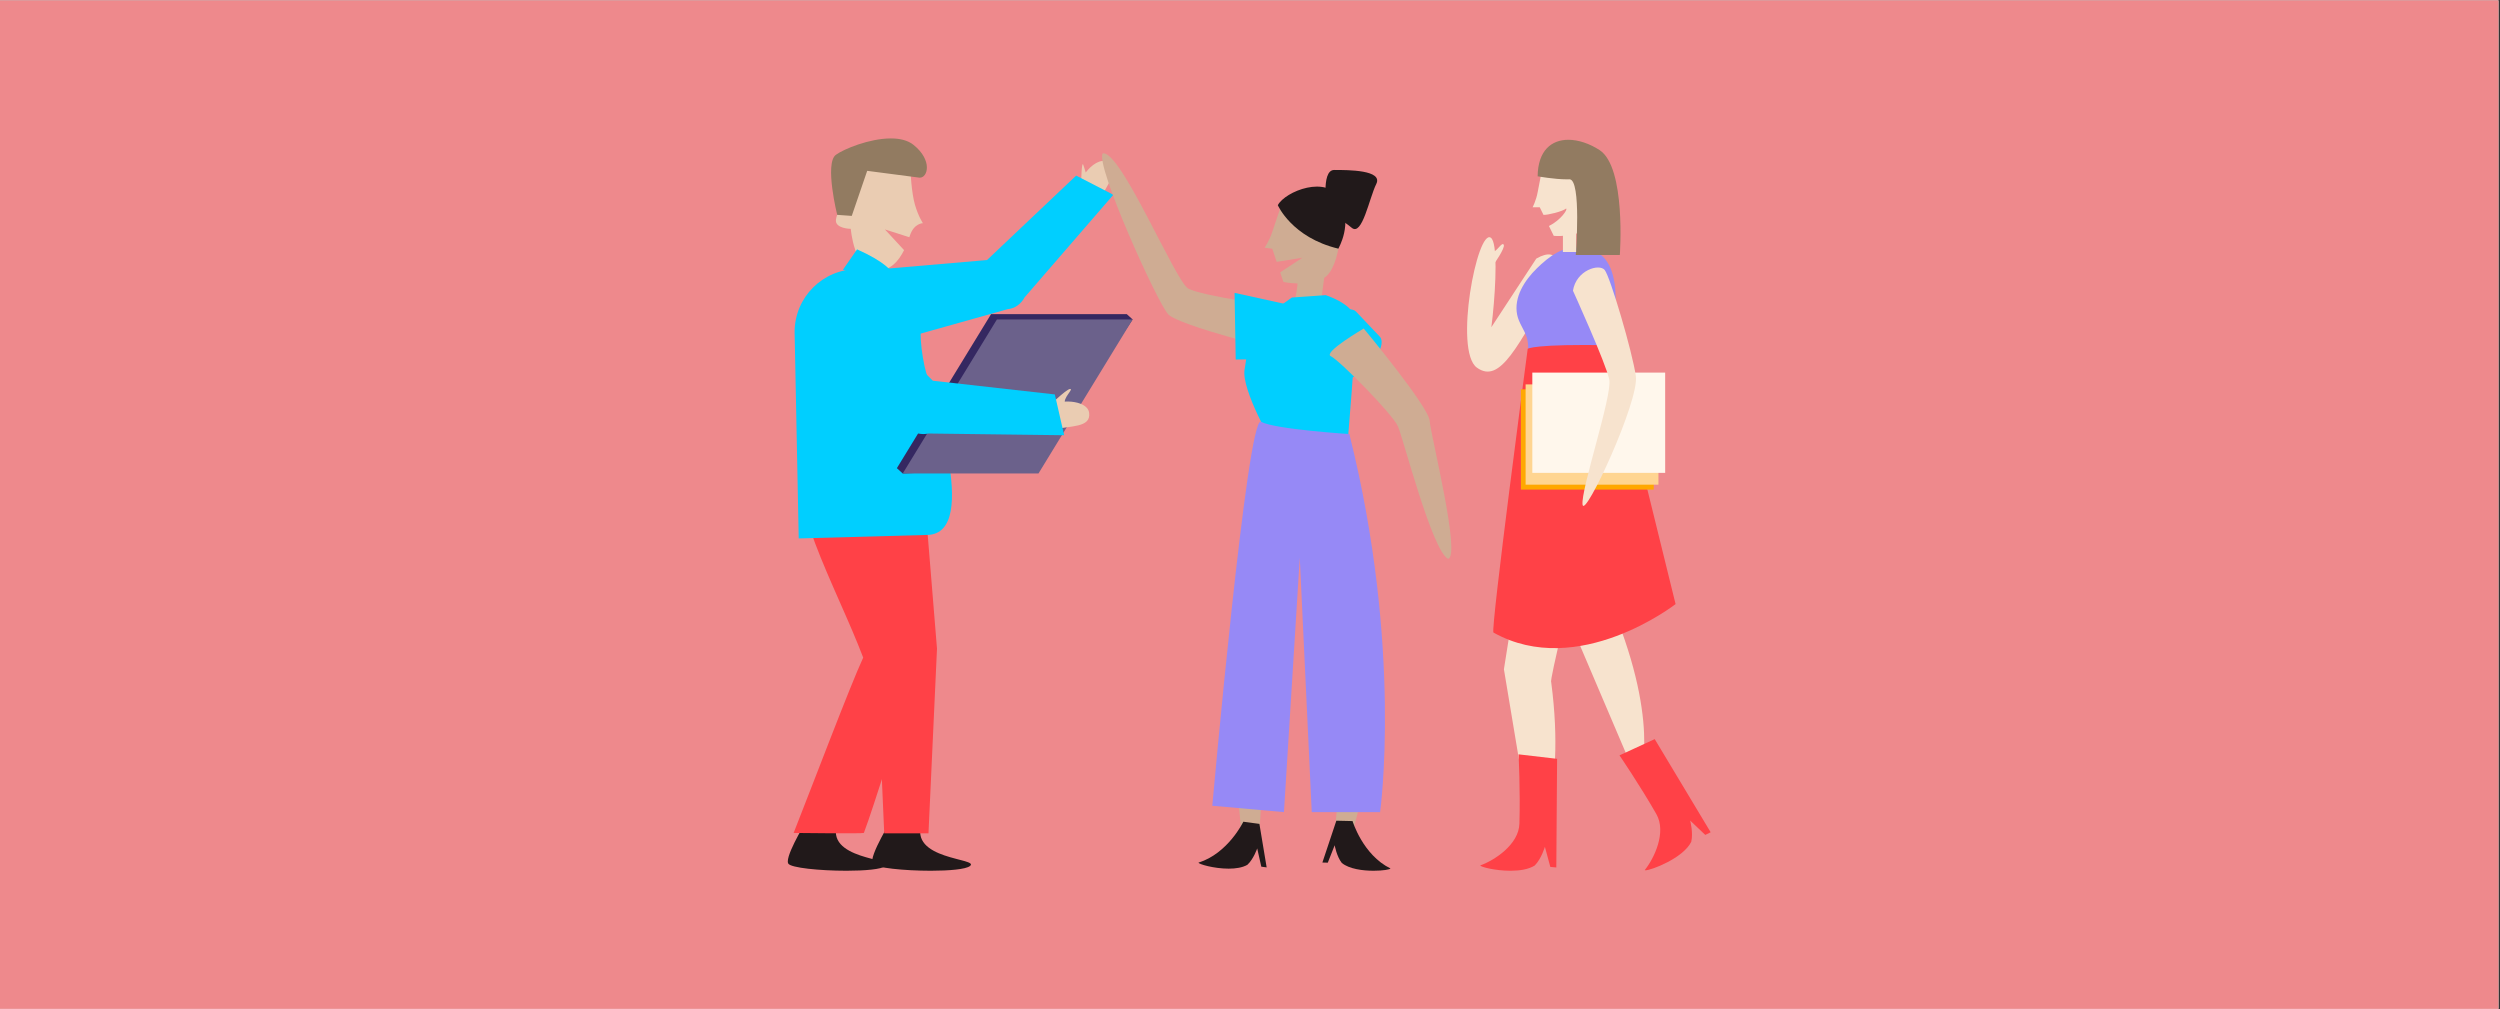 <svg xmlns="http://www.w3.org/2000/svg" xmlns:xlink="http://www.w3.org/1999/xlink" width="1090" zoomAndPan="magnify" viewBox="0 0 817.5 330" height="440" preserveAspectRatio="xMidYMid meet" version="1.0"><rect x="0" y="0" width="817.5" height="330" fill="#333333" stroke="none"/><defs><clipPath id="42d1f23e5b"><path d="M 0 0.102 L 817 0.102 L 817 329.898 L 0 329.898 Z M 0 0.102 " clip-rule="nonzero"/></clipPath><clipPath id="69ad11cbf9"><path d="M 351.773 52.375 L 364 52.375 L 364 65.586 L 351.773 65.586 Z M 351.773 52.375 " clip-rule="nonzero"/></clipPath><clipPath id="e970e124cc"><path d="M 362.199 53 C 359.906 51.742 356.902 53.945 355.027 56.41 C 354.703 55.324 354.402 54.34 354.207 53.84 C 353.961 53.203 353.793 54.43 353.684 56.043 C 353.633 56.758 353.574 58.023 353.539 59 L 353.539 59.004 C 353.203 59.883 351.676 61.02 352 61.438 L 352.004 61.438 L 359.703 65.43 C 361.688 60.578 366.656 55.453 362.199 53 " clip-rule="nonzero"/></clipPath><clipPath id="78b4181822"><path d="M 280.305 57.117 L 364.309 57.117 L 364.309 113 L 280.305 113 Z M 280.305 57.117 " clip-rule="nonzero"/></clipPath><clipPath id="86c049a6ad"><path d="M 364.07 63.691 L 351.902 57.418 L 322.758 85.031 L 287.02 88.105 C 283.008 88.449 280.074 92.43 280.465 96.992 C 280.859 101.555 283.391 113.266 287.402 112.918 L 329.492 101.102 C 331.891 100.895 333.895 99.387 335.043 97.238 Z M 364.07 63.691 " clip-rule="nonzero"/></clipPath><clipPath id="7660b5a1b4"><path d="M 285.047 267.125 L 317.562 267.125 L 317.562 284.738 L 285.047 284.738 Z M 285.047 267.125 " clip-rule="nonzero"/></clipPath><clipPath id="497fb880f0"><path d="M 292.039 267.184 C 292.039 267.184 284.035 279.98 285.328 282.379 C 286.09 283.789 295.723 284.727 304.258 284.734 L 304.445 284.734 C 310.398 284.73 315.777 284.27 317.176 283.195 C 320.594 280.574 296.746 281.32 301.527 268.91 L 292.043 267.184 Z M 292.039 267.184 " clip-rule="nonzero"/></clipPath><clipPath id="d9854858fd"><path d="M 278 149.59 L 306.723 149.59 L 306.723 272.543 L 278 272.543 Z M 278 149.59 " clip-rule="nonzero"/></clipPath><clipPath id="a2987ebcdc"><path d="M 301.348 150.297 L 306.398 212.113 L 303.613 272.492 L 289.141 272.492 L 285.801 195.781 L 278.008 149.812 Z M 301.348 150.297 " clip-rule="nonzero"/></clipPath><clipPath id="29d9e0c4c1"><path d="M 273.191 53.391 L 301.98 53.391 L 301.98 88.617 L 273.191 88.617 Z M 273.191 53.391 " clip-rule="nonzero"/></clipPath><clipPath id="c50fe45e27"><path d="M 289.359 75.02 L 297.352 77.578 C 297.438 77.332 297.52 77.09 297.594 76.867 C 298.918 73.012 301.789 72.977 301.789 72.977 C 301.789 72.977 300.297 70.797 299.168 66.879 C 298.039 62.957 297.719 55.883 297.719 55.883 L 282.426 53.445 C 282.426 53.445 278.961 68.914 277.727 69.09 C 276.492 69.262 274.09 67.363 273.367 71.742 C 272.859 74.781 278.203 74.832 278.203 74.832 C 278.203 74.832 279.289 88.371 286.449 88.555 C 291.156 88.676 293.914 85.25 295.633 81.793 Z M 289.359 75.02 " clip-rule="nonzero"/></clipPath><clipPath id="8bc48fa602"><path d="M 257.609 267.125 L 290 267.125 L 290 284.738 L 257.609 284.738 Z M 257.609 267.125 " clip-rule="nonzero"/></clipPath><clipPath id="7e3fd5135a"><path d="M 264.465 267.184 C 264.465 267.184 257.641 278.094 257.613 281.656 L 257.613 281.699 C 257.617 281.977 257.66 282.203 257.754 282.379 C 258.516 283.789 268.148 284.727 276.684 284.734 L 276.871 284.734 C 282.824 284.73 288.203 284.27 289.602 283.195 C 293.02 280.574 269.172 281.32 273.953 268.91 L 264.469 267.184 Z M 264.465 267.184 " clip-rule="nonzero"/></clipPath><clipPath id="fceea6d94d"><path d="M 259.305 144.168 L 301.645 144.168 L 301.645 272.543 L 259.305 272.543 Z M 259.305 144.168 " clip-rule="nonzero"/></clipPath><clipPath id="65c398bbdb"><path d="M 264.98 173.27 C 262.125 164.723 261.652 158.504 266.305 149.898 C 270.441 142.25 282.707 142.785 286.348 150.641 C 289.113 156.621 303.473 197.258 301.082 213.863 L 299.391 223.973 C 299.391 223.973 299.176 224.461 298.801 225.332 C 298.516 226.539 298.117 227.477 297.594 228.117 C 293.824 236.836 285.863 263.52 282.484 272.367 C 282.152 272.652 259.516 272.375 259.516 272.375 C 265.301 257.754 278.023 224.156 282.266 215.035 C 281.633 213.48 281.082 212.008 280.578 210.766 C 276.113 199.691 268.746 184.562 264.98 173.27 " clip-rule="nonzero"/></clipPath><clipPath id="74253630b2"><path d="M 259.641 87.941 L 311.465 87.941 L 311.465 176.348 L 259.641 176.348 Z M 259.641 87.941 " clip-rule="nonzero"/></clipPath><clipPath id="d606fda2c9"><path d="M 302.324 119.738 C 301.551 116.066 301.027 112.359 301.027 108.586 C 301.027 97.211 291.805 87.988 280.434 87.988 C 269.059 87.988 259.836 97.211 259.836 108.586 L 261.18 176.07 C 261.18 176.07 302.844 174.934 303.289 174.922 C 321.137 174.43 303.828 126.891 302.324 119.742 " clip-rule="nonzero"/></clipPath><clipPath id="48fadefebd"><path d="M 275.562 81.504 L 293.516 81.504 L 293.516 94.715 L 275.562 94.715 Z M 275.562 81.504 " clip-rule="nonzero"/></clipPath><clipPath id="5dca44b738"><path d="M 280.262 81.539 L 275.645 88.188 L 292.516 94.438 C 292.516 94.438 297.613 89.27 280.262 81.539 " clip-rule="nonzero"/></clipPath><clipPath id="8169653a4b"><path d="M 271.496 45.262 L 303.336 45.262 L 303.336 70.668 L 271.496 70.668 Z M 271.496 45.262 " clip-rule="nonzero"/></clipPath><clipPath id="0bc4ce0237"><path d="M 291.254 45.266 C 284.309 45.285 275.992 48.691 273.336 50.621 C 269.566 53.359 273.762 70.258 273.762 70.258 L 278.527 70.598 L 283.57 55.863 L 300.555 58.082 C 300.633 58.094 300.715 58.098 300.789 58.098 C 303.375 58.098 305.023 52.457 298.742 47.387 C 296.859 45.863 294.234 45.27 291.363 45.266 Z M 291.254 45.266 " clip-rule="nonzero"/></clipPath><clipPath id="9d63cef473"><path d="M 293.176 102.508 L 370.402 102.508 L 370.402 155 L 293.176 155 Z M 293.176 102.508 " clip-rule="nonzero"/></clipPath><clipPath id="916ea0510a"><path d="M 337.668 153.094 L 295.191 154.828 L 293.277 153.094 L 324.078 102.727 L 368.465 102.727 L 370.375 104.461 Z M 337.668 153.094 " clip-rule="nonzero"/></clipPath><clipPath id="d37e5a6760"><path d="M 295 104.199 L 370.402 104.199 L 370.402 155 L 295 155 Z M 295 104.199 " clip-rule="nonzero"/></clipPath><clipPath id="e8a6e1364d"><path d="M 339.582 154.828 L 295.191 154.828 L 325.992 104.461 L 370.379 104.461 Z M 339.582 154.828 " clip-rule="nonzero"/></clipPath><clipPath id="ec3913b712"><path d="M 342 127 L 350.418 127 L 350.418 134.348 L 342 134.348 Z M 342 127 " clip-rule="nonzero"/></clipPath><clipPath id="f7af844edf"><path d="M 342.289 133.492 C 342.289 133.492 348.688 127.184 349.934 127.184 C 351.176 127.184 347.355 130.293 348.332 132.027 C 349.309 133.762 348.422 134.113 348.422 134.113 Z M 342.289 133.492 " clip-rule="nonzero"/></clipPath><clipPath id="8e26162cb5"><path d="M 344.324 131 L 356.516 131 L 356.516 140.781 L 344.324 140.781 Z M 344.324 131 " clip-rule="nonzero"/></clipPath><clipPath id="8e71b6ee39"><path d="M 344.73 140.469 C 349.793 139.117 356.883 139.98 356.141 134.945 C 355.477 130.434 345.09 130.562 344.465 132.863 Z M 344.73 140.469 " clip-rule="nonzero"/></clipPath><clipPath id="144714e1f9"><path d="M 260 97.086 L 348 97.086 L 348 142.477 L 260 142.477 Z M 260 97.086 " clip-rule="nonzero"/></clipPath><clipPath id="f501603a0d"><path d="M 347.98 142.32 L 344.93 128.98 L 305.035 124.5 L 279.645 99.16 C 276.793 96.312 271.859 96.637 268.621 99.883 C 265.383 103.125 258.07 112.609 260.918 115.453 L 297.09 140.008 C 298.793 141.707 301.238 142.27 303.625 141.758 Z M 347.98 142.32 " clip-rule="nonzero"/></clipPath><clipPath id="a81d04ad54"><path d="M 403.262 243.754 L 414.438 243.754 L 414.438 276 L 403.262 276 Z M 403.262 243.754 " clip-rule="nonzero"/></clipPath><clipPath id="ba78da3d54"><path d="M 414.195 243.785 C 413.125 246.434 411.633 275.977 411.633 275.977 L 406.242 275.293 C 406.242 275.293 404.398 255.934 403.434 246.535 Z M 414.195 243.785 " clip-rule="nonzero"/></clipPath><clipPath id="f4576ddf8d"><path d="M 391.742 268.48 L 414.438 268.48 L 414.438 284.059 L 391.742 284.059 Z M 391.742 268.48 " clip-rule="nonzero"/></clipPath><clipPath id="b248750ad2"><path d="M 406.57 268.703 C 406.57 268.703 401.566 279.086 391.914 282.074 C 391.867 282.555 396.949 284.051 401.781 284.051 C 404.059 284.051 406.281 283.719 407.891 282.793 C 409.926 280.926 411.105 277.43 411.105 277.43 L 412.445 283.402 L 414.195 283.637 L 411.828 269.41 Z M 406.57 268.703 " clip-rule="nonzero"/></clipPath><clipPath id="42702f59d0"><path d="M 436.117 242.398 L 448.988 242.398 L 448.988 275.254 L 436.117 275.254 Z M 436.117 242.398 " clip-rule="nonzero"/></clipPath><clipPath id="0756e4e9e2"><path d="M 438.641 242.691 L 448.844 247.086 C 446.43 256.219 441.582 275.051 441.582 275.051 L 436.148 274.887 C 436.148 274.887 439.289 245.469 438.641 242.688 " clip-rule="nonzero"/></clipPath><clipPath id="8c86a01097"><path d="M 432.391 268.141 L 454.746 268.141 L 454.746 284.738 L 432.391 284.738 Z M 432.391 268.141 " clip-rule="nonzero"/></clipPath><clipPath id="68df759066"><path d="M 436.984 268.367 L 432.418 282.051 L 434.188 282.094 L 436.441 276.398 C 436.441 276.398 437.062 280.035 438.781 282.199 C 441.211 284.16 445.609 284.734 449.168 284.734 C 452.223 284.734 454.652 284.312 454.672 283.984 C 445.605 279.527 442.285 268.492 442.285 268.492 Z M 436.984 268.367 " clip-rule="nonzero"/></clipPath><clipPath id="65d55c92ba"><path d="M 360.242 50.004 L 422.566 50.004 L 422.566 115 L 360.242 115 Z M 360.242 50.004 " clip-rule="nonzero"/></clipPath><clipPath id="270c1b6934"><path d="M 419.812 114.91 C 419.812 114.91 385.555 106.598 381.977 102.742 C 378.398 98.887 358.023 53.773 360.602 50.16 C 366.484 49.039 384.344 92.043 388.57 94.371 C 392.801 96.699 418.539 100.641 421.469 99.922 C 424.402 99.203 419.812 114.91 419.812 114.91 " clip-rule="nonzero"/></clipPath><clipPath id="6beae22c64"><path d="M 420.195 87.602 L 433.746 87.602 L 433.746 102.844 L 420.195 102.844 Z M 420.195 87.602 " clip-rule="nonzero"/></clipPath><clipPath id="27c60becd6"><path d="M 424.453 89.754 C 424.453 89.754 424.414 101.121 420.453 102.73 L 431.523 101.949 L 433.426 87.762 Z M 424.453 89.754 " clip-rule="nonzero"/></clipPath><clipPath id="af8c8a4d90"><path d="M 413.422 65 L 438.488 65 L 438.488 92.684 L 413.422 92.684 Z M 413.422 65 " clip-rule="nonzero"/></clipPath><clipPath id="171a95f592"><path d="M 435.883 67.527 C 431.785 66.57 422.043 63.113 418.98 67.172 C 418.98 67.172 417.09 72.547 416.082 75.691 C 415.074 78.836 413.512 80.992 413.512 80.992 L 416.039 81.328 L 417.473 85.621 L 425.879 84.277 L 418.621 89.062 L 419.668 92.184 C 419.668 92.184 426.844 93.891 432.738 90.977 C 438.637 88.062 439.977 68.488 435.883 67.527 " clip-rule="nonzero"/></clipPath><clipPath id="9c31c33dfa"><path d="M 406.648 96.41 L 443.23 96.41 L 443.23 149.25 L 406.648 149.25 Z M 406.648 96.41 " clip-rule="nonzero"/></clipPath><clipPath id="591cb1ffc5"><path d="M 433.523 96.512 C 433.523 96.512 441.969 99.23 442.984 103.645 C 443.996 108.059 440.277 149.105 440.277 149.105 L 416.633 145.938 C 416.633 145.938 405.75 127.363 406.992 120.754 C 408.234 114.145 406.961 107.84 422.449 97.289 Z M 433.523 96.512 " clip-rule="nonzero"/></clipPath><clipPath id="c0f80b8b90"><path d="M 396.148 137.734 L 453 137.734 L 453 265.77 L 396.148 265.77 Z M 396.148 137.734 " clip-rule="nonzero"/></clipPath><clipPath id="b475c7216b"><path d="M 441.234 141.938 C 441.234 141.938 416.844 140.379 412.352 137.918 C 407.859 135.457 396.418 263.484 396.418 263.484 L 419.852 265.559 L 425.027 182.387 L 428.941 265.559 L 451.293 265.559 C 451.293 265.559 458.789 211.891 441.238 141.938 " clip-rule="nonzero"/></clipPath><clipPath id="02ecf8615e"><path d="M 419.52 101 L 452 101 L 452 128 L 419.52 128 Z M 419.52 101 " clip-rule="nonzero"/></clipPath><clipPath id="2383e79720"><path d="M 443.398 101.863 L 451.168 110.059 C 453.598 112.625 448.516 119.793 445.477 121.555 L 435.758 127.207 C 433.516 128.508 430.617 128.129 428.766 126.285 L 421.23 118.805 C 418.773 116.367 419.129 112.414 421.977 110.504 L 431.465 104.141 C 433.777 102.586 441.469 99.82 443.398 101.859 " clip-rule="nonzero"/></clipPath><clipPath id="0702daf553"><path d="M 403.598 95.73 L 421.891 95.73 L 421.891 117.75 L 403.598 117.75 Z M 403.598 95.73 " clip-rule="nonzero"/></clipPath><clipPath id="82c5788028"><path d="M 420.355 99.43 L 403.703 95.762 L 404.078 117.566 L 415.406 117.391 C 419.156 117.336 422.039 114.051 421.613 110.324 Z M 420.355 99.43 " clip-rule="nonzero"/></clipPath><clipPath id="8c9bd28919"><path d="M 417.824 61 L 440 61 L 440 81.504 L 417.824 81.504 Z M 417.824 61 " clip-rule="nonzero"/></clipPath><clipPath id="3ade5e8fa5"><path d="M 417.848 67.094 C 417.848 67.094 422.402 77.668 437.652 81.316 C 437.707 81.016 442.375 73.469 438.246 65.242 C 434.117 57.016 420.219 62.57 417.848 67.094 " clip-rule="nonzero"/></clipPath><clipPath id="c473989d4e"><path d="M 433.406 55.426 L 450.344 55.426 L 450.344 75 L 433.406 75 Z M 433.406 55.426 " clip-rule="nonzero"/></clipPath><clipPath id="64caeff2e2"><path d="M 433.996 69.328 C 433.996 69.328 431.703 55.578 436.289 55.578 C 440.875 55.578 452.332 55.578 450.039 60.164 C 447.746 64.75 445.453 77.352 442.02 74.488 C 438.586 71.621 433.996 69.328 433.996 69.328 " clip-rule="nonzero"/></clipPath><clipPath id="d41c895eb3"><path d="M 434.762 107.25 L 474.73 107.25 L 474.73 182.781 L 434.762 182.781 Z M 434.762 107.25 " clip-rule="nonzero"/></clipPath><clipPath id="04d3f92a95"><path d="M 445.941 107.434 C 445.941 107.434 467.168 132.945 467.496 137.609 C 467.824 142.27 477.797 181.824 473.52 182.738 C 468.262 180.062 458.902 143.395 457.105 139.367 C 455.309 135.344 437.91 117.723 435.191 116.492 C 432.473 115.266 445.941 107.43 445.941 107.43 " clip-rule="nonzero"/></clipPath><clipPath id="cebb400b0e"><path d="M 479.66 77.426 L 509.828 77.426 L 509.828 121.543 L 479.66 121.543 Z M 479.66 77.426 " clip-rule="nonzero"/></clipPath><clipPath id="5996ed1545"><path d="M 502.371 84.559 L 485.129 110.879 C 485.449 131.867 491.934 80.883 487.508 77.742 C 483.082 74.602 475.336 114.723 482.941 120.215 C 490.543 125.703 496.293 113.336 508.848 91.305 C 510.523 88.359 510.398 79.926 502.375 84.559 " clip-rule="nonzero"/></clipPath><clipPath id="eb628e22f3"><path d="M 509.504 163.066 L 537.727 163.066 L 537.727 256 L 509.504 256 Z M 509.504 163.066 " clip-rule="nonzero"/></clipPath><clipPath id="250b017f18"><path d="M 509.703 163.176 L 512.863 202.168 L 535.781 255.918 C 535.781 255.918 543.137 239.555 528.871 202.594 C 528.172 202.43 528.332 169.797 528.332 169.797 Z M 509.703 163.176 " clip-rule="nonzero"/></clipPath><clipPath id="acdf22caa5"><path d="M 491.664 180 L 514.695 180 L 514.695 276.602 L 491.664 276.602 Z M 491.664 180 " clip-rule="nonzero"/></clipPath><clipPath id="72dee2054d"><path d="M 497.898 180.211 L 491.781 218.848 L 501.383 276.488 C 501.383 276.488 512.391 262.32 507.238 223.035 C 506.594 222.715 514.449 191.035 514.449 191.035 Z M 497.898 180.211 " clip-rule="nonzero"/></clipPath><clipPath id="7a09f64a0e"><path d="M 501.07 52 L 523.129 52 L 523.129 77.426 L 501.07 77.426 Z M 501.07 52 " clip-rule="nonzero"/></clipPath><clipPath id="c6d8c3c753"><path d="M 519.742 52.902 C 515.93 52.531 506.715 50.59 504.438 54.625 C 504.438 54.625 503.379 59.711 502.852 62.672 C 502.32 65.629 501.168 67.766 501.168 67.766 L 503.492 67.766 L 504.719 70.27 C 506.184 70.316 510.93 69.168 512.113 68.188 C 512.762 68.406 510.367 71.996 506.504 73.902 L 508.082 77.125 C 508.082 77.125 514.766 77.797 519.742 74.453 C 524.715 71.109 523.551 53.273 519.742 52.902 " clip-rule="nonzero"/></clipPath><clipPath id="db3c5e82a5"><path d="M 495.883 80.668 L 529.293 80.668 L 529.293 146.844 L 495.883 146.844 Z M 495.883 80.668 " clip-rule="nonzero"/></clipPath><clipPath id="bae3c86698"><path d="M 514.77 81.32 C 532.109 79.453 528.383 102.262 527.086 112.875 C 526.461 117.977 531.719 142.922 527.117 145.082 C 524.176 146.461 519.375 146.461 516.105 146.301 C 513.516 146.172 503.422 147.406 501.359 145.566 C 498.711 143.207 498.855 121.633 499.324 118.348 C 499.684 115.824 500.02 112.734 499.238 110.293 C 498.402 107.688 496.656 105.656 496.105 102.902 C 494.969 97.219 498.543 91.66 502.539 87.758 C 506.297 84.094 511.684 79.688 517.352 81.32 " clip-rule="nonzero"/></clipPath><clipPath id="99252fd481"><path d="M 488.098 112.785 L 548 112.785 L 548 212 L 488.098 212 Z M 488.098 112.785 " clip-rule="nonzero"/></clipPath><clipPath id="0db87b9591"><path d="M 527.082 112.898 L 547.918 197.539 C 547.918 197.539 516.043 222.363 488.352 206.84 C 487.387 205.836 499.559 114.062 499.559 114.062 C 499.559 114.062 501.293 112.41 527.086 112.898 " clip-rule="nonzero"/></clipPath><clipPath id="517d292bc6"><path d="M 502.695 45.637 L 529.941 45.637 L 529.941 83.59 L 502.695 83.59 Z M 502.695 45.637 " clip-rule="nonzero"/></clipPath><clipPath id="6d79045e2a"><path d="M 512.852 45.707 C 507.383 45.707 502.91 49.152 502.809 57.652 C 502.809 57.652 508.285 58.645 512.309 58.645 C 512.602 58.645 512.891 58.637 513.168 58.629 C 513.184 58.629 513.195 58.629 513.211 58.629 C 517.203 58.629 515.273 83.375 515.273 83.375 L 529.684 83.375 C 529.684 83.375 531.793 54.734 523.051 49.07 C 519.773 46.945 516.133 45.707 512.852 45.707 Z M 512.852 45.707 " clip-rule="nonzero"/></clipPath><clipPath id="abc1fb9a6e"><path d="M 484 246.434 L 509.18 246.434 L 509.18 285 L 484 285 Z M 484 246.434 " clip-rule="nonzero"/></clipPath><clipPath id="5e436627b0"><path d="M 496.574 246.664 C 496.574 246.664 497.176 258.637 496.848 269.363 C 496.641 276.156 488.715 281.324 484.066 282.984 C 484.039 283.477 488.906 284.727 493.887 284.738 L 493.992 284.738 C 496.91 284.73 499.855 284.293 501.859 283.02 C 504.035 280.844 505.18 276.902 505.18 276.902 L 506.953 283.484 L 508.914 283.664 L 509.172 248.137 L 496.57 246.668 Z M 496.574 246.664 " clip-rule="nonzero"/></clipPath><clipPath id="1d758dda3b"><path d="M 529.293 241.566 L 559.461 241.566 L 559.461 284.711 L 529.293 284.711 Z M 529.293 241.566 " clip-rule="nonzero"/></clipPath><clipPath id="f914a13c64"><path d="M 541.094 241.688 L 529.574 247 C 529.574 247 536.328 256.906 541.641 266.23 C 545.004 272.137 540.93 280.68 537.828 284.516 C 537.855 284.566 537.945 284.59 538.09 284.59 C 539.91 284.59 550.398 280.637 553.035 275.273 C 553.754 272.285 552.68 268.32 552.68 268.32 L 557.625 273.016 L 559.387 272.148 L 541.094 241.691 Z M 541.094 241.688 " clip-rule="nonzero"/></clipPath><clipPath id="a8b0194ace"><path d="M 511.074 75.922 L 515.391 75.922 L 515.391 82.398 L 511.074 82.398 Z M 511.074 75.922 " clip-rule="nonzero"/></clipPath><clipPath id="4f18b129ca"><path d="M 485.176 79.695 L 491.988 79.695 L 491.988 88.777 L 485.176 88.777 Z M 485.176 79.695 " clip-rule="nonzero"/></clipPath><clipPath id="a9c974a6a6"><path d="M 485.195 88.711 C 485.195 88.711 486.867 82.879 488.297 82.395 C 489.727 81.91 491.191 78.98 491.727 80.047 C 492.258 81.109 488.461 86.445 488.461 86.445 Z M 485.195 88.711 " clip-rule="nonzero"/></clipPath><clipPath id="c0f6b03bb9"><path d="M 497.18 127.059 L 540.973 127.059 L 540.973 160.145 L 497.18 160.145 Z M 497.18 127.059 " clip-rule="nonzero"/></clipPath><clipPath id="332ddb7991"><path d="M 540.766 160.094 L 497.324 160.094 L 497.324 127.305 L 540.762 127.305 Z M 540.766 160.094 " clip-rule="nonzero"/></clipPath><clipPath id="787a8a0a70"><path d="M 498.875 125.707 L 542.312 125.707 L 542.312 158.496 L 498.875 158.496 Z M 498.875 125.707 " clip-rule="nonzero"/></clipPath><clipPath id="d3d1d68b79"><path d="M 501 121.543 L 544.539 121.543 L 544.539 154.629 L 501 154.629 Z M 501 121.543 " clip-rule="nonzero"/></clipPath><clipPath id="7b9d8004e4"><path d="M 544.512 154.629 L 501.07 154.629 L 501.07 121.836 L 544.508 121.836 Z M 544.512 154.629 " clip-rule="nonzero"/></clipPath><clipPath id="86c57bb540"><path d="M 514.047 87.156 L 535 87.156 L 535 165.66 L 514.047 165.66 Z M 514.047 87.156 " clip-rule="nonzero"/></clipPath><clipPath id="3a3396565c"><path d="M 514.359 95.062 C 514.359 95.062 525.219 118.961 526.238 124.145 C 527.258 129.324 516.793 160.406 517.5 165.051 C 518.207 169.695 536.086 131.027 534.926 122.984 C 533.766 114.941 526.531 90.484 524.734 88.289 C 522.934 86.09 515.406 88.344 514.359 95.062 " clip-rule="nonzero"/></clipPath></defs><g clip-path="url(#42d1f23e5b)"><path fill="#ffffff" d="M 0 0.102 L 817 0.102 L 817 329.898 L 0 329.898 Z M 0 0.102 " fill-opacity="1" fill-rule="nonzero"/><path fill="#ee898c" d="M 0 0.102 L 817 0.102 L 817 329.898 L 0 329.898 Z M 0 0.102 " fill-opacity="1" fill-rule="nonzero"/></g><g clip-path="url(#69ad11cbf9)"><g clip-path="url(#e970e124cc)"><path fill="#eaccb2" d="M 255.918 43.57 L 476.422 43.57 L 476.422 286.43 L 255.918 286.43 Z M 255.918 43.57 " fill-opacity="1" fill-rule="nonzero"/></g></g><g clip-path="url(#78b4181822)"><g clip-path="url(#86c049a6ad)"><path fill="#00cfff" d="M 255.918 43.57 L 476.422 43.57 L 476.422 286.43 L 255.918 286.43 Z M 255.918 43.57 " fill-opacity="1" fill-rule="nonzero"/></g></g><g clip-path="url(#7660b5a1b4)"><g clip-path="url(#497fb880f0)"><path fill="#21191a" d="M 255.918 43.57 L 476.422 43.57 L 476.422 286.43 L 255.918 286.43 Z M 255.918 43.57 " fill-opacity="1" fill-rule="nonzero"/></g></g><g clip-path="url(#d9854858fd)"><g clip-path="url(#a2987ebcdc)"><path fill="#ff4147" d="M 255.918 43.57 L 476.422 43.57 L 476.422 286.43 L 255.918 286.43 Z M 255.918 43.57 " fill-opacity="1" fill-rule="nonzero"/></g></g><g clip-path="url(#29d9e0c4c1)"><g clip-path="url(#c50fe45e27)"><path fill="#eaccb2" d="M 255.918 43.57 L 476.422 43.57 L 476.422 286.43 L 255.918 286.43 Z M 255.918 43.57 " fill-opacity="1" fill-rule="nonzero"/></g></g><g clip-path="url(#8bc48fa602)"><g clip-path="url(#7e3fd5135a)"><path fill="#21191a" d="M 255.918 43.57 L 476.422 43.57 L 476.422 286.43 L 255.918 286.43 Z M 255.918 43.57 " fill-opacity="1" fill-rule="nonzero"/></g></g><g clip-path="url(#fceea6d94d)"><g clip-path="url(#65c398bbdb)"><path fill="#ff4147" d="M 255.918 43.57 L 476.422 43.57 L 476.422 286.43 L 255.918 286.43 Z M 255.918 43.57 " fill-opacity="1" fill-rule="nonzero"/></g></g><g clip-path="url(#74253630b2)"><g clip-path="url(#d606fda2c9)"><path fill="#00cfff" d="M 255.918 43.57 L 476.422 43.57 L 476.422 286.43 L 255.918 286.43 Z M 255.918 43.57 " fill-opacity="1" fill-rule="nonzero"/></g></g><g clip-path="url(#48fadefebd)"><g clip-path="url(#5dca44b738)"><path fill="#00cfff" d="M 255.918 43.57 L 476.422 43.57 L 476.422 286.43 L 255.918 286.43 Z M 255.918 43.57 " fill-opacity="1" fill-rule="nonzero"/></g></g><g clip-path="url(#8169653a4b)"><g clip-path="url(#0bc4ce0237)"><path fill="#927b61" d="M 255.918 43.57 L 476.422 43.57 L 476.422 286.43 L 255.918 286.43 Z M 255.918 43.57 " fill-opacity="1" fill-rule="nonzero"/></g></g><g clip-path="url(#9d63cef473)"><g clip-path="url(#916ea0510a)"><path fill="#352861" d="M 255.918 43.57 L 476.422 43.57 L 476.422 286.43 L 255.918 286.43 Z M 255.918 43.57 " fill-opacity="1" fill-rule="nonzero"/></g></g><g clip-path="url(#d37e5a6760)"><g clip-path="url(#e8a6e1364d)"><path fill="#6b618b" d="M 255.918 43.57 L 476.422 43.57 L 476.422 286.43 L 255.918 286.43 Z M 255.918 43.57 " fill-opacity="1" fill-rule="nonzero"/></g></g><g clip-path="url(#ec3913b712)"><g clip-path="url(#f7af844edf)"><path fill="#eaccb2" d="M 255.918 43.57 L 476.422 43.57 L 476.422 286.43 L 255.918 286.43 Z M 255.918 43.57 " fill-opacity="1" fill-rule="nonzero"/></g></g><g clip-path="url(#8e26162cb5)"><g clip-path="url(#8e71b6ee39)"><path fill="#eaccb2" d="M 255.918 43.57 L 476.422 43.57 L 476.422 286.43 L 255.918 286.43 Z M 255.918 43.57 " fill-opacity="1" fill-rule="nonzero"/></g></g><g clip-path="url(#144714e1f9)"><g clip-path="url(#f501603a0d)"><path fill="#00cfff" d="M 255.918 43.57 L 476.422 43.57 L 476.422 286.43 L 255.918 286.43 Z M 255.918 43.57 " fill-opacity="1" fill-rule="nonzero"/></g></g><g clip-path="url(#a81d04ad54)"><g clip-path="url(#ba78da3d54)"><path fill="#cfac93" d="M 255.918 43.57 L 476.422 43.57 L 476.422 286.43 L 255.918 286.43 Z M 255.918 43.57 " fill-opacity="1" fill-rule="nonzero"/></g></g><g clip-path="url(#f4576ddf8d)"><g clip-path="url(#b248750ad2)"><path fill="#21191a" d="M 255.918 43.57 L 476.422 43.57 L 476.422 286.43 L 255.918 286.43 Z M 255.918 43.57 " fill-opacity="1" fill-rule="nonzero"/></g></g><g clip-path="url(#42702f59d0)"><g clip-path="url(#0756e4e9e2)"><path fill="#cfac93" d="M 255.918 43.57 L 476.422 43.57 L 476.422 286.43 L 255.918 286.43 Z M 255.918 43.57 " fill-opacity="1" fill-rule="nonzero"/></g></g><g clip-path="url(#8c86a01097)"><g clip-path="url(#68df759066)"><path fill="#21191a" d="M 255.918 43.57 L 476.422 43.57 L 476.422 286.43 L 255.918 286.43 Z M 255.918 43.57 " fill-opacity="1" fill-rule="nonzero"/></g></g><g clip-path="url(#65d55c92ba)"><g clip-path="url(#270c1b6934)"><path fill="#cfac93" d="M 255.918 43.57 L 476.422 43.57 L 476.422 286.43 L 255.918 286.43 Z M 255.918 43.57 " fill-opacity="1" fill-rule="nonzero"/></g></g><g clip-path="url(#6beae22c64)"><g clip-path="url(#27c60becd6)"><path fill="#cfac93" d="M 255.918 43.57 L 476.422 43.57 L 476.422 286.43 L 255.918 286.43 Z M 255.918 43.57 " fill-opacity="1" fill-rule="nonzero"/></g></g><g clip-path="url(#af8c8a4d90)"><g clip-path="url(#171a95f592)"><path fill="#cfac93" d="M 255.918 43.57 L 476.422 43.57 L 476.422 286.43 L 255.918 286.43 Z M 255.918 43.57 " fill-opacity="1" fill-rule="nonzero"/></g></g><g clip-path="url(#9c31c33dfa)"><g clip-path="url(#591cb1ffc5)"><path fill="#00cfff" d="M 255.918 43.57 L 476.422 43.57 L 476.422 286.43 L 255.918 286.43 Z M 255.918 43.57 " fill-opacity="1" fill-rule="nonzero"/></g></g><g clip-path="url(#c0f80b8b90)"><g clip-path="url(#b475c7216b)"><path fill="#9689f6" d="M 255.918 43.57 L 476.422 43.57 L 476.422 286.43 L 255.918 286.43 Z M 255.918 43.57 " fill-opacity="1" fill-rule="nonzero"/></g></g><g clip-path="url(#02ecf8615e)"><g clip-path="url(#2383e79720)"><path fill="#00cfff" d="M 255.918 43.57 L 476.422 43.57 L 476.422 286.43 L 255.918 286.43 Z M 255.918 43.57 " fill-opacity="1" fill-rule="nonzero"/></g></g><g clip-path="url(#0702daf553)"><g clip-path="url(#82c5788028)"><path fill="#00cfff" d="M 255.918 43.57 L 476.422 43.57 L 476.422 286.43 L 255.918 286.43 Z M 255.918 43.57 " fill-opacity="1" fill-rule="nonzero"/></g></g><g clip-path="url(#8c9bd28919)"><g clip-path="url(#3ade5e8fa5)"><path fill="#21191a" d="M 255.918 43.57 L 476.422 43.57 L 476.422 286.43 L 255.918 286.43 Z M 255.918 43.57 " fill-opacity="1" fill-rule="nonzero"/></g></g><g clip-path="url(#c473989d4e)"><g clip-path="url(#64caeff2e2)"><path fill="#21191a" d="M 255.918 43.57 L 476.422 43.57 L 476.422 286.43 L 255.918 286.43 Z M 255.918 43.57 " fill-opacity="1" fill-rule="nonzero"/></g></g><g clip-path="url(#d41c895eb3)"><g clip-path="url(#04d3f92a95)"><path fill="#cfac93" d="M 255.918 43.57 L 476.422 43.57 L 476.422 286.43 L 255.918 286.43 Z M 255.918 43.57 " fill-opacity="1" fill-rule="nonzero"/></g></g><g clip-path="url(#cebb400b0e)"><g clip-path="url(#5996ed1545)"><path fill="#f7e3ce" d="M 478.039 44.012 L 561.082 44.012 L 561.082 286.332 L 478.039 286.332 Z M 478.039 44.012 " fill-opacity="1" fill-rule="nonzero"/></g></g><g clip-path="url(#eb628e22f3)"><g clip-path="url(#250b017f18)"><path fill="#f7e3ce" d="M 478.039 44.012 L 561.082 44.012 L 561.082 286.332 L 478.039 286.332 Z M 478.039 44.012 " fill-opacity="1" fill-rule="nonzero"/></g></g><g clip-path="url(#acdf22caa5)"><g clip-path="url(#72dee2054d)"><path fill="#f7e3ce" d="M 478.039 44.012 L 561.082 44.012 L 561.082 286.332 L 478.039 286.332 Z M 478.039 44.012 " fill-opacity="1" fill-rule="nonzero"/></g></g><g clip-path="url(#7a09f64a0e)"><g clip-path="url(#c6d8c3c753)"><path fill="#f7e3ce" d="M 478.039 44.012 L 561.082 44.012 L 561.082 286.332 L 478.039 286.332 Z M 478.039 44.012 " fill-opacity="1" fill-rule="nonzero"/></g></g><g clip-path="url(#db3c5e82a5)"><g clip-path="url(#bae3c86698)"><path fill="#9689f6" d="M 478.039 44.012 L 561.082 44.012 L 561.082 286.332 L 478.039 286.332 Z M 478.039 44.012 " fill-opacity="1" fill-rule="nonzero"/></g></g><g clip-path="url(#99252fd481)"><g clip-path="url(#0db87b9591)"><path fill="#ff4147" d="M 478.039 44.012 L 561.082 44.012 L 561.082 286.332 L 478.039 286.332 Z M 478.039 44.012 " fill-opacity="1" fill-rule="nonzero"/></g></g><g clip-path="url(#517d292bc6)"><g clip-path="url(#6d79045e2a)"><path fill="#927b61" d="M 478.039 44.012 L 561.082 44.012 L 561.082 286.332 L 478.039 286.332 Z M 478.039 44.012 " fill-opacity="1" fill-rule="nonzero"/></g></g><g clip-path="url(#abc1fb9a6e)"><g clip-path="url(#5e436627b0)"><path fill="#ff4147" d="M 478.039 44.012 L 561.082 44.012 L 561.082 286.332 L 478.039 286.332 Z M 478.039 44.012 " fill-opacity="1" fill-rule="nonzero"/></g></g><g clip-path="url(#1d758dda3b)"><g clip-path="url(#f914a13c64)"><path fill="#ff4147" d="M 478.039 44.012 L 561.082 44.012 L 561.082 286.332 L 478.039 286.332 Z M 478.039 44.012 " fill-opacity="1" fill-rule="nonzero"/></g></g><g clip-path="url(#a8b0194ace)"><path fill="#f7e3ce" d="M 478.039 44.012 L 561.082 44.012 L 561.082 286.332 L 478.039 286.332 Z M 478.039 44.012 " fill-opacity="1" fill-rule="nonzero"/></g><g clip-path="url(#4f18b129ca)"><g clip-path="url(#a9c974a6a6)"><path fill="#f7e3ce" d="M 478.039 44.012 L 561.082 44.012 L 561.082 286.332 L 478.039 286.332 Z M 478.039 44.012 " fill-opacity="1" fill-rule="nonzero"/></g></g><g clip-path="url(#c0f6b03bb9)"><g clip-path="url(#332ddb7991)"><path fill="#ffa800" d="M 478.039 44.012 L 561.082 44.012 L 561.082 286.332 L 478.039 286.332 Z M 478.039 44.012 " fill-opacity="1" fill-rule="nonzero"/></g></g><g clip-path="url(#787a8a0a70)"><path fill="#ffd591" d="M 478.039 44.012 L 561.082 44.012 L 561.082 286.332 L 478.039 286.332 Z M 478.039 44.012 " fill-opacity="1" fill-rule="nonzero"/></g><g clip-path="url(#d3d1d68b79)"><g clip-path="url(#7b9d8004e4)"><path fill="#fff7ec" d="M 478.039 44.012 L 561.082 44.012 L 561.082 286.332 L 478.039 286.332 Z M 478.039 44.012 " fill-opacity="1" fill-rule="nonzero"/></g></g><g clip-path="url(#86c57bb540)"><g clip-path="url(#3a3396565c)"><path fill="#f7e3ce" d="M 478.039 44.012 L 561.082 44.012 L 561.082 286.332 L 478.039 286.332 Z M 478.039 44.012 " fill-opacity="1" fill-rule="nonzero"/></g></g></svg>